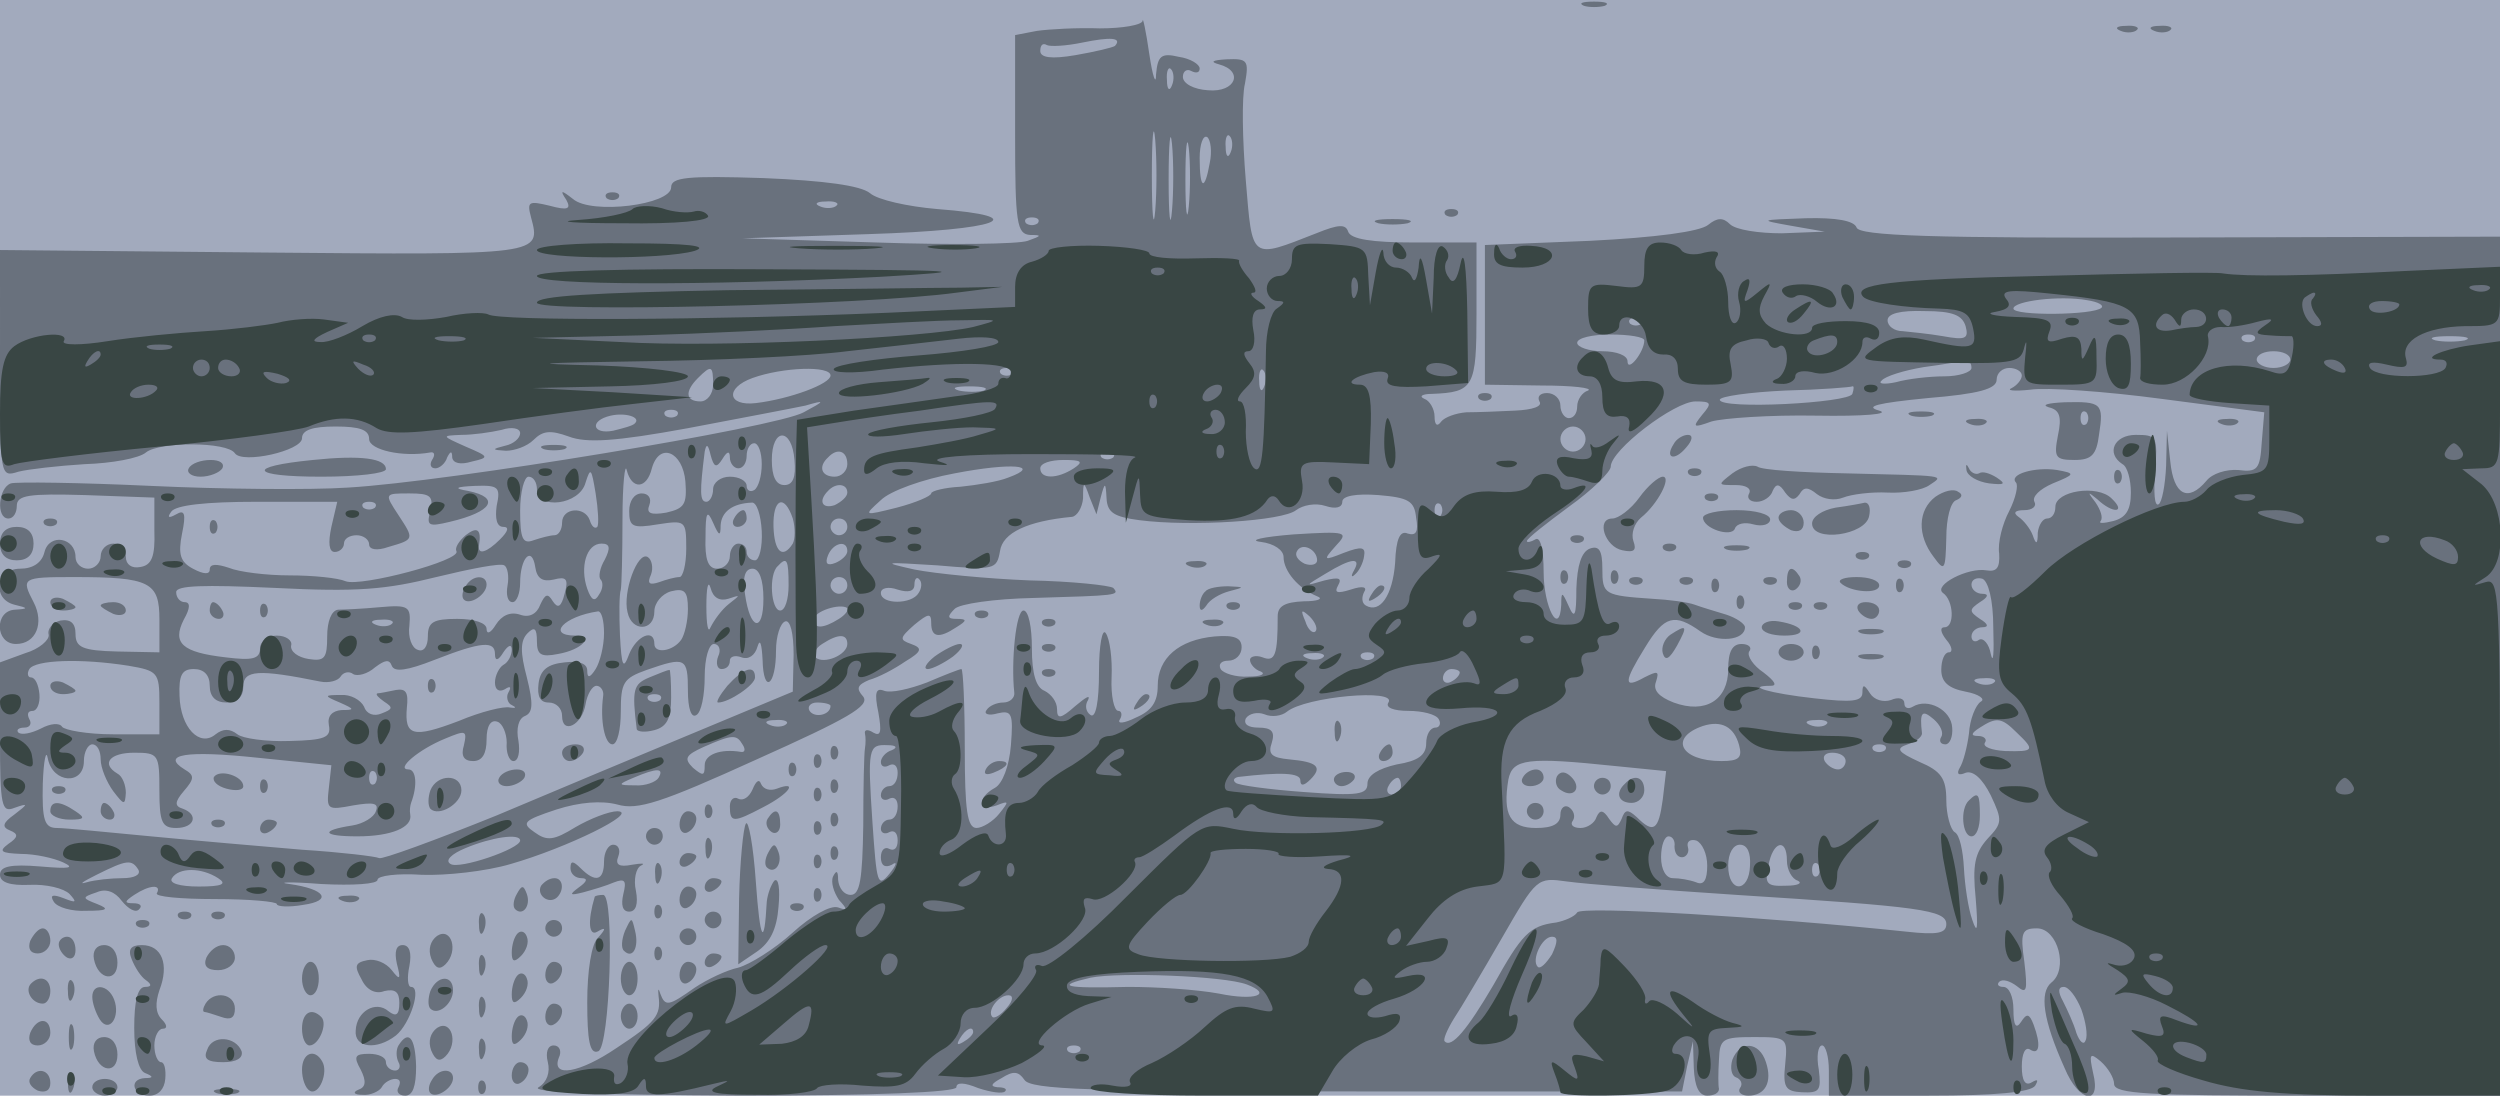 <svg xmlns="http://www.w3.org/2000/svg" xmlns:xlink="http://www.w3.org/1999/xlink" width="2980" height="1306"><g><svg xmlns="http://www.w3.org/2000/svg" xmlns:xlink="http://www.w3.org/1999/xlink" width="2980" height="1306"/><svg xmlns="http://www.w3.org/2000/svg" width="2980" height="1306" version="1.0" viewBox="0 0 2980 1306"><g fill="#a2aabd" transform="matrix(1 0 0 -.997 0 1306)"><path d="M0 655V0h2980v1310H0V655z"/></g></svg><svg xmlns="http://www.w3.org/2000/svg" width="2980" height="1306" version="1.0" viewBox="0 0 2980 1306"><g fill="#69717d" transform="matrix(1 0 0 -.997 0 1306)"><path d="M1888 1303c6-2 18-2 25 0 6 3 1 5-13 5s-19-2-12-5zm-526-18c-1-5-24-9-51-9-27 1-61-1-75-3l-26-5v-119c0-106 2-119 18-120 14 0 14-1-3-7-11-4-92-5-180-2l-160 5 150 5c157 5 199 21 82 30-35 3-71 11-80 19-11 9-54 15-127 18-91 3-110 1-110-11 0-21-95-33-117-14-14 11-16 11-8-1 6-11 2-13-20-7-25 6-27 5-22-14 12-45 13-45-318-42l-315 3V875c0-135 0-136 22-129 12 3 47 7 79 9 32 1 65 7 73 14 16 13 97 13 106-1 9-13 80 3 80 18 0 10 13 14 40 14 29 0 40-4 40-15 0-13 40-22 73-16 5 1 6-3 2-9-3-5-2-10 4-10 5 0 12 6 14 13 4 8 6 8 6 0 1-7 10-9 23-5 22 5 21 6-7 18-29 13-29 13-5 14 14 0 35 3 48 6 12 4 22 2 22-4s-8-13-18-15c-16-4-16-5 1-6 10 0 25 5 33 13 11 11 20 12 42 4 21-8 55-6 142 10 63 12 126 24 140 27 24 7 24 6-2-8-32-18-423-83-543-90-44-3-150-2-235 2s-161 5-167 3c-15-5-18-42-3-42 6 0 10 7 10 15 0 13 14 15 82 13l82-3v-40c1-30-3-41-17-43-10-2-17 3-17 12s-7 16-15 16-15-7-15-15-7-15-15-15-15 6-15 14c0 23-31 29-37 6-3-13-14-20-29-20-29 0-34-36-7-43 17-4 17-5 1-6-25-1-24-41 1-41 24 0 34 25 21 50-15 29-14 30 48 30 91 0 102-6 102-51v-39l-50 1c-42 1-50 5-50 21 0 13-6 18-18 16-9-2-16-10-14-17 1-6-11-17-28-22L0 518v-90c0-82 2-90 17-84 17 6 17 5 0-8-14-10-15-15-5-19s10-8-2-16c-12-9-9-11 15-12 17 0 39-5 50-10 15-7 8-8-27-5-36 3-48 0-48-10 0-9 12-13 35-12 20 1 41-4 48-11 9-10 8-11-7-5-13 5-17 4-12-4 4-7 22-12 39-11 25 0 28 2 13 8-18 7-19 8-1 14 11 5 22 1 30-10 8-10 17-15 21-10 4 4 1 7-7 7-11 0-11 2 1 10 18 12 33 13 27 2-3-4 28-7 69-7s74-3 74-6 14-4 31-1c36 5 27 19-16 25-16 2 0 3 38 0 38-2 67 0 67 5s24 8 53 6c28-1 76 4 106 13 66 19 154 62 127 63-10 0-33-9-50-19-26-16-34-17-49-6-16 11-13 14 26 27 28 9 54 11 73 6 24-7 52 2 166 54 109 49 135 64 127 75-9 10-7 14 7 20 11 3 30 13 43 22 20 12 21 16 7 21s-14 7 4 23c17 14 20 14 20 2 0-17 9-19 30-5 13 8 13 10 0 10-11 0-11 3-2 12 6 6 47 12 94 13 100 3 103 3 95 12-4 3-49 8-100 9-50 2-112 8-137 13-40 9-37 9 27 5 69-6 71-5 75 17 3 22 33 36 86 41 6 1 12 11 13 22 0 21 1 21 8 1l8-20 5 20c5 19 6 19 7-1 1-17 9-22 39-26 62-8 171-1 187 12 8 6 23 9 35 5s20-2 20 5 16 10 43 8c36-3 43-7 45-27 3-17 0-22-10-19-9 4-14-6-15-35-3-39-18-61-35-51-5 3-5 10-2 16 4 6-1 8-16 3-16-5-20-4-15 5s1 10-16 6c-24-7-24-7 1 8 31 19 43 20 34 4-4-7-3-9 1-5 5 4 10 14 11 22 2 11-3 12-24 4-25-10-25-9-10 8 16 17 14 18-50 14-37-3-55-7-39-9s27-10 27-18c0-17 18-38 40-47 8-3 1-6-16-6-23-1-31-6-31-18 0-46-3-55-18-49-8 3-15 1-15-3 0-5 6-12 13-14 6-3 0-6-15-6-15-1-30 4-33 9-3 6 1 10 9 10 9 0 16 7 16 16 0 11-8 15-32 13-43-4-68-26-68-59 0-19-7-30-26-38-14-7-23-8-19-2 3 5 2 10-2 10-5 0-9 18-8 40s-2 46-7 53c-4 6-8-14-8-46 0-37-4-56-10-52s-7 12-3 18c3 7-3 3-15-7-18-16-22-16-22-4 0 9-7 18-15 22-10 4-15 20-15 51 0 25-4 45-10 45-9 0-15-61-11-98 1-6-5-12-13-12s-17-4-20-9c-4-5 3-7 13-4 17 4 19 0 16-38-2-25-10-46-19-51-22-12-20-29 2-21 15 6 15 5 3-10-7-9-20-17-27-17-11 0-14 21-14 95 0 52-2 95-4 95s-20-7-41-16c-21-8-43-13-51-10-10 4-12-2-7-26 4-23 3-29-6-24-6 4-11 4-10-1 1-4 1-12 0-18-1-5-2-47-2-92-1-65-4-83-15-83-8 0-14 8-15 18 0 11-2 12-6 4-3-7 1-19 7-28 11-12 10-13-1-9-9 3-32-10-54-30s-51-38-65-42c-14-3-37-14-52-24-31-22-35-23-41-7-2 7-3 6-2-3 3-23-3-31-50-62-44-30-78-36-69-12 4 8 1 15-6 15s-10-8-7-20-1-24-11-30c-11-6 70-9 241-10 160 0 257 4 257 10s9 6 26-1c15-5 29-7 32-4s-1 5-9 5c-9 1-8 4 5 11 14 9 20 8 27-2 7-12 79-14 396-14h388l6 30 7 30 1-32c1-22 6-33 16-33 8 0 14 3 14 8-1 4-1 19 0 35 1 25 4 27 42 27 39 0 40-1 37-32-3-28 0-33 20-34 21-1 23 2 20 27-3 16-1 29 4 29 4 0 8-13 8-30V0h119c80 0 122 4 127 12 4 7 3 8-4 4-8-5-12 2-12 19 0 15 4 24 10 20 11-7 13 6 4 30-5 13-8 14-15 3-6-9-9-4-9 15 0 15-5 27-12 27-6 0-8 3-5 6 4 4 13 1 21-5 12-10 13-6 9 29-5 35-3 40 15 40 25 0 38-49 17-65-14-12-10-44 16-102 17-41 44-46 34-6-5 23-4 25 9 14 9-8 16-20 16-27 0-12 41-14 230-14h230v1027l-382-1c-297-1-382 2-385 12-3 8-24 12-61 11-55-2-56-2-17-9l40-7-51-2c-27 0-55 4-62 11-8 8-15 8-26-1-10-8-62-15-141-19l-125-5V850l68-1c37 0 61-3 55-6-7-2-13-11-13-19s-4-14-10-14c-5 0-10 7-10 15s-7 15-16 15c-8 0-12-4-9-10 4-6-8-10-29-11-20-1-46-2-58-2-13-1-26-6-30-11-5-7-8-4-8 6 0 9-6 19-12 21-7 3-3 6 9 6 50 2 53 8 53 97v84h-74c-51 0-76 4-79 13s-11 9-38-2c-79-31-76-33-84 63-4 48-5 100-1 116 5 28 3 30-22 29-17-1-20-3-9-6 30-8 20-34-13-31-17 1-30 8-30 16 0 7 5 10 10 7 6-3 10-2 10 3s-11 12-25 14c-21 5-25 1-27-21 0-14-4-3-8 24-4 28-8 46-8 40zm-33-30c-3-2-24-7-47-11-29-5-42-3-42 5 0 7 3 10 8 7 4-2 23-1 42 3 34 7 48 6 39-4zm68-47c-3-8-6-5-6 6-1 11 2 17 5 13 3-3 4-12 1-19zm-20-150c-2-24-4-5-4 42s2 66 4 43c2-24 2-62 0-85zm20 0c-2-24-4-7-4 37s2 63 4 43c2-21 2-57 0-80zm20 5c-2-21-4-6-4 32 0 39 2 55 4 38 2-18 2-50 0-70zm25 52c-6-34-12-32-12 6 0 16 4 28 9 25 4-3 6-17 3-31zm25 13c-3-8-6-5-6 6-1 11 2 17 5 13 3-3 4-12 1-19zm-470-64c-3-3-12-4-19-1-8 3-5 6 6 6 11 1 17-2 13-5zm240-21c-4-3-10-3-14 0-3 4 0 7 7 7s10-3 7-7zm1268-101c-9-9-105-10-105-1s55 16 88 10c13-2 20-6 17-9zm-162-22c4-15 0-17-27-12-17 3-39 5-48 6-10 0-18 6-18 13 0 8 15 12 44 11 34 0 45-5 49-18zm-386 3c-4-3-10-3-14 0-3 4 0 7 7 7s10-3 7-7zm3-20c0-14-20-39-20-25 0 7-13 12-30 12-16 0-30 5-30 10 0 6 18 10 40 10s40-3 40-7zm727 0c-4-3-10-3-14 0-3 4 0 7 7 7s10-3 7-7zm251 0c-10-2-26-2-35 0-10 3-2 5 17 5s27-2 18-5zm-208-23c0-5-9-10-20-10s-20 5-20 10c0 6 9 10 20 10s20-4 20-10zm-380-10c0-5-15-10-32-10-18 0-44-3-58-7-14-3-22-2-17 2 4 5 26 12 50 16 23 3 45 7 50 8 4 0 7-3 7-9zM850 850c0-11-7-20-15-20-18 0-19 12-3 28s18 15 18-8zm140 11c0-10-48-28-89-33-34-4-37 18-4 30 36 13 93 15 93 3zm217 2c-4-3-10-3-14 0-3 4 0 7 7 7s10-3 7-7zm300-15c-3-8-6-5-6 6-1 11 2 17 5 13 3-3 4-12 1-19zm903 13c0-5-6-12-12-15-7-3 3-4 22-2 19 3 90-2 157-11l122-16-3-36c-2-32-5-36-28-33-14 1-31-4-38-13-22-26-39-17-43 23l-4 37-1-42c-1-23-5-44-9-46-5-3-6 15-4 39 3 42 2 44-23 44-26 0-36-22-16-35 6-3 10-19 10-34 0-21-6-30-21-34-12-3-18-3-15 0 3 4 0 13-6 22-10 13-10 14 2 4 19-18 35-16 17 1-17 17-67 9-67-10 0-8-4-14-10-14-5 0-10-8-11-17 0-14-2-15-6-3-3 8-11 18-17 22-7 5-4 8 7 8 10 0 15 5 12 10-3 6 6 15 22 22 27 11 27 12 5 16-26 4-58-5-49-15 3-3 0-18-8-34-8-15-14-38-12-51 1-17-3-22-15-20-22 4-64-18-52-27 13-9 14-41 2-41-6 0-5-6 2-15 7-8 8-15 3-15s-9-9-9-21c0-14 8-22 29-26 16-3 24-9 18-12-6-4-13-21-14-38-2-16-7-35-11-41-4-7-2-10 7-6 9 3 20-7 30-27 14-30 14-33-4-52-15-17-18-31-14-71 3-37 2-44-4-26-5 14-9 42-10 62s-5 40-11 43c-5 3-10 21-10 38 0 26-6 35-32 46-26 12-29 16-14 21 10 3 17 9 17 13-3 26 0 29 14 17 8-7 12-16 9-21s-1-9 5-9c5 0 9 9 8 20-1 21-29 36-47 25-5-3-10-2-10 4s-7 8-16 4c-9-3-20 0-25 8-7 11-9 11-9 1 0-11-13-12-57-7-54 6-84 15-52 15 8 0 4 6-9 16-12 8-20 20-17 25 4 5-1 9-9 9-11 0-16-9-16-30 0-37-27-54-65-40-18 7-25 15-21 25 4 13 2 13-14 5-25-14-25-6 1 36 23 38 35 41 66 19 20-14 53-11 53 5 0 4-10 11-22 15-13 4-30 9-38 12s-31 6-50 7c-58 4-60 5-60 36 0 22-4 28-15 24-10-4-15-20-16-48 0-32-2-37-9-21-8 18-9 18-9 2-2-39-21-3-21 39 0 28-4 43-10 39-5-3-10-4-10-2 0 3 23 21 50 41 28 20 50 42 50 48 0 20 76 78 101 78 19 0 20-2 8-16-12-15-11-16 11-8 14 4 70 8 125 7 57-1 89 2 75 6-18 5-3 9 58 15 61 5 82 11 82 22 0 8 7 14 15 14s15-4 15-9zm-1237-18c-7-2-21-2-30 0-10 3-4 5 12 5 17 0 24-2 18-5zm1035-4c-4-11-158-19-158-7 0 4 35 9 78 11 42 1 79 4 80 5 2 1 2-3 0-9zM757 804c-2-3-14-6-26-9-25-5-29 12-3 18 18 4 36-2 29-9zm50 9c-4-3-10-3-14 0-3 4 0 7 7 7s10-3 7-7zm1083-28c0-8-7-15-15-15s-15 7-15 15 7 15 15 15 15-7 15-15zm-943-25c2-21-2-30-12-30s-15 10-15 30c0 39 24 39 27 0zm-86 1c6 10 9 10 9 2 0-7 5-13 10-13 6 0 10 7 10 15s4 15 9 15 9-11 9-25-4-28-9-31-9 0-9 5c0 6-9 11-20 11s-20-7-20-15-4-15-8-15c-8 0-8 12-2 60 2 10 4 9 7-4 4-15 7-16 14-5zm-44-27c2-27-1-32-23-37-18-3-24-1-20 9 3 8-1 14-9 14-9 0-15-9-15-21 0-19 4-21 34-16 33 5 34 5 34-29 0-19-4-34-8-34-5 0-16-3-24-6-12-4-15-2-10 9 3 8 1 18-4 21-12 7-30-42-24-66 5-24 32-23 32 1 0 10 9 21 20 24 16 4 20 0 20-21 0-15-4-31-8-37-10-14-32-17-32-5 0 19-21 10-30-12-7-19-9-16-11 22-1 25-1 49 1 55 1 5 2 43 2 85 0 41 3 67 5 58 6-24 24-23 30 2 9 32 37 20 40-16zm193 21c0-8-7-15-15-15-16 0-20 12-8 23 11 12 23 8 23-8zm317 8c-4-3-10-3-14 0-3 4 0 7 7 7s10-3 7-7zm-125-24c-12-5-38-9-57-11-19-1-35-5-35-8s-18-11-41-17c-40-10-40-10-19 9 11 11 50 25 88 32 67 13 105 10 64-5zm78 11c-20-13-40-13-40 0 0 6 12 10 28 10 21 0 24-2 12-10zm-568-70c-3-3-7 1-9 8-6 17-33 15-33-3 0-8-4-15-9-15s-16-3-25-6c-13-5-16 2-16 35 0 23 5 41 10 41 6 0 10-7 10-15 0-25 51-19 58 8 6 19 7 17 12-13 3-19 4-37 2-40zm-120 25c-2-15 0-25 8-25 7 0 6-5-4-15-16-16-27-19-25-7 3 19-2 23-16 12-8-7-13-15-11-19 7-11-114-43-132-36-9 4-39 7-67 7-27 0-60 4-72 9-15 5-23 5-23-2 0-6-7-6-20 1-15 8-18 17-13 42 5 24 3 29-7 23-9-5-11-4-6 3 5 8 41 12 102 12h96l-7-30c-4-19-3-30 4-30 6 0 11 5 11 10 0 6 7 10 15 10s15-5 15-11 9-8 23-3c31 9 31 9 12 38-17 26-17 26 13 26 25 0 29-3 25-21-5-18-2-19 23-13 51 12 61 29 22 37-18 3-15 5 8 6 28 1 31-1 26-24zm418 16c0-5-7-11-15-15-15-5-20 5-8 17 9 10 23 9 23-2zm-563-18c-4-3-10-3-14 0-3 4 0 7 7 7s10-3 7-7zm461-28c1-19-3-35-8-35-6 0-10 5-10 10 0 6-4 10-10 10-5 0-10-7-10-15s-7-15-15-15c-11 0-15 11-14 38 0 30 2 33 9 17s9-17 9-3c1 16 14 26 37 27 6 1 11-15 12-34zm37 15c3-11 3-24 0-30-12-19-22-10-23 20-1 34 13 40 23 10zm772 3c-4-3-7 0-7 7s3 10 7 7c3-4 3-10 0-14zm-707-13c0-5-4-10-10-10-5 0-10 5-10 10 0 6 5 10 10 10 6 0 10-4 10-10zm-289-39c-6-10-8-21-5-24s3-11-2-18c-5-9-9-7-14 7-9 26-1 54 17 54 10 0 11-5 4-19zm289 10c0-5-7-11-14-14-10-4-13-1-9 9 6 15 23 19 23 5zm560-11c0-5-7-7-15-4-8 4-12 10-9 15 6 11 24 2 24-11zm-910-23c15 4 18 1 13-17-4-16-8-18-14-9-6 10-9 9-15-4-4-11-13-16-24-12-12 4-22-1-29-12-6-10-11-12-11-5s-14 12-35 12c-29 0-35-4-35-21 0-12-5-19-12-16-7 2-12 15-10 29 2 23-1 25-35 22-21-2-44-3-50-3-8-1-13-14-13-32 0-26-3-30-22-27-13 2-22 9-21 16 2 6-6 12-17 12s-20-7-20-15c0-13-9-15-41-11-52 6-64 17-50 45 8 14 8 21 1 21-5 0-10 5-10 12 0 8 32 9 118 5 98-5 132-2 192 13 41 10 77 17 81 14 4-2 6-13 4-24s0-20 6-20c5 0 9 11 9 23 0 30 14 45 18 19 2-14 9-18 22-15zm280-7c0-16-4-30-10-30-11 0-14 43-3 53 11 12 13 8 13-23zm-30-16c0-41-16-38-22 6-3 20 0 30 9 30 8 0 13-13 13-36zm-42 0c15 5 15 5 1-6-9-7-18-20-22-28-3-8-5 3-5 25s2 32 5 22c3-12 11-16 21-13zm142 16c0-5-4-10-10-10-5 0-10 5-10 10 0 6 5 10 10 10 6 0 10-4 10-10zm85-9c-8-14-45-14-45 0 0 6 9 8 20 4 13-4 20-2 20 6 0 7 3 10 6 6 3-3 3-10-1-16zm1281-42c1-30 0-44-3-31-2 12-9 20-14 17-5-4-9-1-9 4 0 6 6 11 13 11 8 0 7 4-3 10-13 9-13 11 0 20 10 6 11 10 3 10-7 0-13 5-13 11s6 9 13 7c7-3 13-25 13-59zm-1376 11c-19-12-30-12-30-1 0 10 31 20 40 14 2-2-2-8-10-13zm-280-17c0-16-5-35-10-43-7-11-10-11-10-2s-10 12-27 10c-20-2-29-9-31-25s2-23 12-23c9 0 16-7 16-16 0-23 24-11 28 14 2 12 8 22 13 22s9-6 8-12c-4-30 2-58 11-58 6 0 10 18 10 39 0 35 3 40 31 50 46 16 49 15 49-25 0-21 4-33 10-29 6 3 10 24 10 46s5 39 11 39 9-7 5-15c-3-8-1-15 4-15 6 0 10 4 10 10 0 5 6 7 14 4s16 2 19 13c3 10 5 3 6-16 1-42 16-31 16 11 0 17 5 33 11 35s10-14 10-40l-1-44-110-46c-60-25-170-71-243-102-74-30-137-53-140-51-4 2-45 7-92 10-47 4-128 11-180 16S77 320 68 320c-15 0-18 9-17 53 1 28 4 42 6 30 6-30 43-32 43-3 0 11 5 20 10 20 6 0 10-8 10-18s7-27 15-38c13-17 14-17 15-2 0 9-4 20-10 23-20 12-9 25 20 25s30-2 30-45c0-38 3-45 20-45 22 0 27 16 8 23-10 3-10 8 1 21 13 15 13 19 1 26-29 18 2 23 87 14l88-9-3-27c-3-26-2-27 29-21 24 4 31 3 27-7-2-7-15-15-28-17-39-6-36-13 6-13 41 0 66 11 63 26-1 5 0 11 1 14 8 21 6 40-3 40-16 0 12 24 44 37 24 10 26 10 22-8-4-13 0-19 11-19s16 9 16 26c0 16 5 24 13 21 6-2 11-14 11-25-1-12 3-22 8-22 6 0 8 11 6 24-3 15 0 27 8 30 9 4 10 14 2 46-8 30-8 44 1 53 8 8 11 6 11-10s5-19 25-15c29 5 44 22 21 22-35 0-14 23 27 29 4 0 7-11 7-26zm848 2c-3-3-9 2-12 12-6 14-5 15 5 6 7-7 10-15 7-18zm-1101 9c-3-3-12-4-19-1-8 3-5 6 6 6 11 1 17-2 13-5zm543-24c0-13-28-25-38-16-3 4 0 11 8 16 20 13 30 12 30 0zm-420-12c0-9 4-8 10 2 6 9 10 10 10 3 0-6-4-15-10-18-5-3-10-13-10-21 0-9 5-12 12-8 6 4 8 3 4-4-3-5-1-13 4-15 6-3 5-4-2-3-7 2-35-5-61-16-55-21-65-18-62 16 2 18-1 23-13 21-10-2-19-4-22-4-3-1 1-5 8-10 11-7 10-9-3-14-9-4-18-1-21 8-4 8-16 15-28 14-20 0-20-1-1-9 18-8 18-9 2-9-11-1-17-7-15-18 3-15-5-18-47-19-27-1-56 3-62 8-9 7-17 7-26 0-19-16-42 8-43 46-1 25 3 32 17 32 12 0 19-7 19-20s7-20 20-20 20 7 20 19c0 20 18 21 92 6 10-2 21 1 24 6s10 7 15 3c5-3 17 0 26 8 12 9 17 10 20 2s18-6 51 7c56 22 72 23 72 7zm987-4c-3-3-12-4-19-1-8 3-5 6 6 6 11 1 17-2 13-5zm60-1c-4-3-10-3-14 0-3 4 0 7 7 7s10-3 7-7zm-1484-9c35-6 37-8 37-44v-38h-55c-31 0-58 5-61 9-3 5-14 4-25-2-12-6-23-8-27-5-3 3 0 6 7 6s9 5 6 10c-3 6-2 10 4 10 5 0 9 9 8 20s-5 20-10 20c-4 0-5 5-2 10 7 11 61 13 118 4zm1587-8c0-3-4-8-10-11-5-3-10-1-10 4 0 6 5 11 10 11 6 0 10-2 10-4zm637-12c-3-3-12-4-19-1-8 3-5 6 6 6 11 1 17-2 13-5zm-722-24c-4-6 6-10 24-10 16 0 33-4 36-10 3-5 1-10-4-10-6 0-11-8-11-19 0-14-10-21-35-25-22-5-35-13-35-23 0-13-11-15-76-10-41 3-78 8-81 11-4 3-2 6 3 7 51 6 74 5 74-4 0-7 4-7 12 1 15 15 8 21-25 24-21 2-26 6-21 20 4 13 0 18-16 18-12 0-18 4-15 11 4 6 14 8 22 5 9-4 21-2 27 3 22 18 132 28 121 11zm-665-4c0-11-19-15-25-6-3 5 1 10 9 10 9 0 16-2 16-4zm-53-22c-3-3-12-4-19-1-8 3-5 6 6 6 11 1 17-2 13-5zm1136-25c4-15 0-19-21-19-49 0-63 28-22 42 22 7 37-1 43-23zm104 25c-3-3-12-4-19-1-8 3-5 6 6 6 11 1 17-2 13-5zm227-10c22-21 21-23-14-22-16 1-27 5-24 10 3 4-1 8-8 8-9 0-9 3 2 10 20 13 26 12 44-6zM885 420c4-6 3-10-2-9-24 4-43-3-43-16s-2-13-14-3c-11 11-9 15 13 25 34 15 39 15 46 3zm178-7c-7-2-13-9-13-14 0-6 5-7 10-4 6 3 10-1 10-9 0-9-4-16-10-16-5 0-10-5-10-11 0-5 5-7 10-4 6 3 10-1 10-9 0-9-4-16-10-16-5 0-10-5-10-11 0-5 5-7 10-4 6 3 10-1 10-10s-4-13-10-10c-5 3-10-1-10-10 0-10 5-13 13-9 7 5 6 0-3-11-14-17-15-11-20 61-6 90-5 94 18 93 11 0 12-3 5-6zm1184 0c-4-3-10-3-14 0-3 4 0 7 7 7s10-3 7-7zm-47-13c0-5-4-10-9-10-6 0-13 5-16 10-3 6 1 10 9 10 9 0 16-4 16-10zm-274-6 60-6-4-34c-5-37-11-41-31-21-11 10-14 9-18-2-5-11-7-11-15 0-7 11-11 11-15 2-2-7-11-13-19-13-9 0-13 4-9 9 3 5 1 12-5 16-5 3-10-1-10-9 0-11-9-16-29-16-31 0-40 16-33 58 5 25 23 27 128 16zM447 373c-4-3-7 0-7 7s3 10 7 7c3-4 3-10 0-14zm338 7c-3-5-16-10-28-9-21 0-21 1-2 9 28 12 37 12 30 0zm885-10c0-5-5-10-11-10-5 0-7 5-4 10 3 6 8 10 11 10 2 0 4-4 4-10zM620 305c0-10-73-35-83-28-7 4 1 12 18 19 31 13 65 18 65 9zm1376-7c0-7 3-13 9-13 5 0 9 6 7 12-2 7 3 10 10 8 7-3 13-16 13-30 0-17-4-24-13-20-8 3-20 5-28 5s-14 10-14 25c0 14 4 25 9 25s8-6 7-12zm90-23c-1-33-26-33-26 0 0 15 6 25 14 25 9 0 13-10 12-25zm44 6c0-11 6-22 13-24 6-3 0-6-14-6-23-1-26 2-21 24 5 29 22 34 22 6zM165 270c3-6-5-10-19-10-13 0-33-2-43-5s-4 1 12 9c36 18 42 19 50 6zm2002-7c-4-3-7 0-7 7s3 10 7 7c3-4 3-10 0-14zm-1907-3c11-7 5-10-23-10-23 0-36 4-32 10 8 13 35 13 55 0zm1810-20c219-14 250-18 250-35 0-11-11-13-47-9-171 18-389 31-393 23-3-5-15-10-25-12-32-4-41-14-75-75-31-53-50-76-58-67-2 2 3 14 11 27 8 12 34 56 57 96 42 73 42 73 78 68 21-3 111-10 202-16zm-220-71c-7-11-14-18-17-15-8 8 5 36 17 36 7 0 7-6 0-21zm-364-36c32-12 10-20-33-11-27 5-75 8-108 8-77-2-88 1-45 11 35 7 159 2 186-8zm995-30c5-14 8-31 5-37-2-6-7-2-11 9-3 11-11 28-16 38-6 11-6 17 1 17 6 0 15-12 21-27zm-1281 2c-7-9-15-13-17-11-7 7 7 26 19 26 6 0 6-6-2-15zm-40-29c0-3-5-8-12-12s-8-3-4 4c7 12 16 16 16 8zm127-23c-4-3-10-3-14 0-3 4 0 7 7 7s10-3 7-7zm1155 770c13-3 16-11 11-34-5-26-3-29 20-29 20 0 26 6 29 30 6 38 3 40-41 39-20-1-28-3-19-6zm45-20c-4-3-7 0-7 7s3 10 7 7c3-4 3-10 0-14zm-209 10c6-2 18-2 25 0 6 3 1 5-13 5s-19-2-12-5zm70-10c7-3 16-2 19 1 4 3-2 6-13 5-11 0-14-3-6-6zm300 0c7-3 16-2 19 1 4 3-2 6-13 5-11 0-14-3-6-6zm-653-24c-11-17 1-21 15-4 8 9 8 15 2 15s-14-5-17-11zm70-35c-18-14-18-14 4-14 12 0 19-4 16-10-3-5 0-10 9-10 8 0 17 6 19 13 4 9 8 9 15-2 7-9 11-10 17-2 5 9 10 9 21 0 8-6 21-8 31-4s34 7 53 6 42 3 50 9c18 12 21 11-100 14-52 1-100 4-105 8-6 3-19 0-30-8zm279 4c1-7 13-14 27-16 18-2 21-1 9 7-8 5-17 8-21 5-4-2-10 1-12 6-3 6-4 5-3-2zm-331-5c4-3 10-3 14 0 3 4 0 7-7 7s-10-3-7-7zm507-3c0-7 3-10 7-7 3 4 3 10 0 14-4 3-7 0-7-7zm-566-25c-10-14-25-25-32-25-20 0-9-34 12-38 14-3 17 0 13 11-3 9 1 21 9 28 20 16 37 49 26 49-5 0-18-11-28-25zm353 1c-21-16-22-46-2-72 13-18 14-16 15 23 0 23 5 43 12 45 7 3 8 7 2 10-5 4-17 1-27-6zm-274-3c4-3 10-3 14 0 3 4 0 7-7 7s-10-3-7-7zm155-10c-16-3-28-11-28-19 0-23 64-14 68 9 2 9 0 16-5 16-4-1-20-4-35-6zm-158-12c0-13 34-24 38-13 2 6 12 8 22 5 11-3 20 0 20 6s-17 11-40 11c-22 0-40-4-40-9zm90 0c0-5 7-11 15-15 9-3 15 0 15 9 0 8-7 15-15 15s-15-4-15-9zm-247-28c4-3 10-3 14 0 3 4 0 7-7 7s-10-3-7-7zm110-10c4-3 10-3 14 0 3 4 0 7-7 7s-10-3-7-7zm75 0c6-2 18-2 25 0 6 3 1 5-13 5s-19-2-12-5zm155-10c4-3 10-3 14 0 3 4 0 7-7 7s-10-3-7-7zm50-10c4-3 10-3 14 0 3 4 0 7-7 7s-10-3-7-7zm-403-13c0-7 3-10 7-7 3 4 3 10 0 14-4 3-7 0-7-7zm60 0c0-7 3-10 7-7 3 4 3 10 0 14-4 3-7 0-7-7zm210-6c0-8 5-12 10-9 6 4 8 11 5 16-9 14-15 11-15-7zm-187-1c4-3 10-3 14 0 3 4 0 7-7 7s-10-3-7-7zm60 0c4-3 10-3 14 0 3 4 0 7-7 7s-10-3-7-7zm37-3c0-7 3-10 7-7 3 4 3 10 0 14-4 3-7 0-7-7zm63 3c4-3 10-3 14 0 3 4 0 7-7 7s-10-3-7-7zm91 0c11-11 46-14 46-3 0 6-12 10-27 10-14 0-23-3-19-7zm66-3c0-7 3-10 7-7 3 4 3 10 0 14-4 3-7 0-7-7zm-190-20c0-7 3-10 7-7 3 4 3 10 0 14-4 3-7 0-7-7zm63-7c4-3 10-3 14 0 3 4 0 7-7 7s-10-3-7-7zm30 0c4-3 10-3 14 0 3 4 0 7-7 7s-10-3-7-7zm52-3c3-5 10-10 16-10 5 0 9 5 9 10 0 6-7 10-16 10-8 0-12-4-9-10zm-115-20c0-6 12-10 27-10 29 0 24 12-7 17-11 2-20-2-20-7zm-109-9c-7-5-11-15-9-22 3-10 8-7 17 9 13 24 12 26-8 13zm227 2c6-2 18-2 25 0 6 3 1 5-13 5s-19-2-12-5zm-98-23c0-5 7-10 15-10s15 5 15 10c0 6-7 10-15 10s-15-4-15-10zm40 0c0-7 3-10 7-7 3 4 3 10 0 14-4 3-7 0-7-7zm58-7c6-2 18-2 25 0 6 3 1 5-13 5s-19-2-12-5zm129-170c-11-10-8-43 3-43 6 0 10 11 10 25 0 26-2 29-13 18zM250 680c0-7 3-10 7-7 3 4 3 10 0 14-4 3-7 0-7-7zm625 10c-3-5-1-10 4-10 6 0 11 5 11 10 0 6-2 10-4 10-3 0-8-4-11-10zm-320-81c-4-6-5-13-2-16 7-7 27 6 27 18s-17 12-25-2zm-305-29c0-5 5-10 11-10 5 0 7 5 4 10-3 6-8 10-11 10-2 0-4-4-4-10zm60 0c0-7 3-10 7-7 3 4 3 10 0 14-4 3-7 0-7-7zm464-80c-19-8-21-14-15-62 1-3 10-4 21-1 15 4 20 14 20 39 0 19-1 34-2 33-2 0-12-4-24-9zm13-27c-4-3-10-3-14 0-3 4 0 7 7 7s10-3 7-7zm80 17c-9-11-14-20-11-20 13 0 44 21 44 30 0 16-14 11-33-10zm-197-80c0-5 4-10 9-10 6 0 13 5 16 10 3 6-1 10-9 10-9 0-16-4-16-10zm-415-29c-2-5 4-11 15-14s20-2 20 3c0 12-28 21-35 11zm340-1c-3-5 1-10 9-10s18 5 21 10c3 6-1 10-9 10s-18-4-21-10zm-285-10c0-7 3-10 7-7 3 4 3 10 0 14-4 3-7 0-7-7zm203-5c-3-9-3-18 0-22 10-10 37 6 37 22 0 20-29 20-37 0zm-450-2c4-3 10-3 14 0 3 4 0 7-7 7s-10-3-7-7zm-3-23c0-5 10-10 23-10 18 0 19 2 7 10-19 13-30 13-30 0zm60 0c0-5 5-10 11-10 5 0 7 5 4 10-3 6-8 10-11 10-2 0-4-4-4-10zm133-17c4-3 10-3 14 0 3 4 0 7-7 7s-10-3-7-7zm57-4c0-5 5-7 10-4 6 3 10 8 10 11 0 2-4 4-10 4-5 0-10-5-10-11zm200 171c0-7 3-10 7-7 3 4 3 10 0 14-4 3-7 0-7-7zm-450 0c0-6 7-10 15-10s15 2 15 4-7 6-15 10c-8 3-15 1-15-4zm1531-56c0-11 3-14 6-6 3 7 2 16-1 19-3 4-6-2-5-13zm54-24c-3-5-1-10 4-10 6 0 11 5 11 10 0 6-2 10-4 10-3 0-8-4-11-10zm-55-32c0-4 4-8 9-8 6 0 12 4 15 8 3 5-1 9-9 9s-15-4-15-9zm225 2c-3-5 1-10 9-10 9 0 16 5 16 10 0 6-4 10-9 10-6 0-13-4-16-10zm41 2c-3-6-1-14 5-17 15-10 25 3 12 16-7 7-13 7-17 1zm44-12c0-5 5-10 10-10 6 0 10 5 10 10 0 6-4 10-10 10-5 0-10-4-10-10zm37 3c-12-11-8-23 8-23 8 0 15 7 15 15 0 16-12 20-23 8zm-117-33c0-5 5-10 10-10 6 0 10 5 10 10 0 6-4 10-10 10-5 0-10-4-10-10zm708 933c7-3 16-2 19 1 4 3-2 6-13 5-11 0-14-3-6-6zm40 0c7-3 16-2 19 1 4 3-2 6-13 5-11 0-14-3-6-6zM723 1073c4-3 10-3 14 0 3 4 0 7-7 7s-10-3-7-7zm1000-20c4-3 10-3 14 0 3 4 0 7-7 7s-10-3-7-7zm-80-10c9-2 25-2 35 0 9 3 1 5-18 5s-27-2-17-5zm120-210c4-3 10-3 14 0 3 4 0 7-7 7s-10-3-7-7zM648 773c6-2 18-2 25 0 6 3 1 5-13 5s-19-2-12-5zm-275-13c-81-8-75-20 10-20 43 0 77 4 77 9 0 13-30 17-87 11zm-148-10c-3-5 3-10 14-10s23 5 26 10c3 6-3 10-14 10s-23-4-26-10zM53 683c4-3 10-3 14 0 3 4 0 7-7 7s-10-3-7-7zM0 660c0-13 7-20 20-20s20 7 20 20-7 20-20 20-20-7-20-20zm1418-27c7-3 16-2 19 1 4 3-2 6-13 5-11 0-14-3-6-6zm19-30c-4-3-7-11-7-17 0-7 3-7 8 0 4 7 16 14 27 17 19 5 19 5-1 6-11 0-24-2-27-6zm197-5c-4-7-3-8 4-4 12 7 16 16 8 16-3 0-8-5-12-12zM60 590c0-6 7-10 15-10s15 2 15 4-7 6-15 10c-8 3-15 1-15-4zm60-4c0-2 7-6 15-10 8-3 15-1 15 4 0 6-7 10-15 10s-15-2-15-4zm1343-3c4-3 10-3 14 0 3 4 0 7-7 7s-10-3-7-7zm-300-10c4-3 10-3 14 0 3 4 0 7-7 7s-10-3-7-7zm80-10c4-3 10-3 14 0 3 4 0 7-7 7s-10-3-7-7zm195 0c7-3 16-2 19 1 4 3-2 6-13 5-11 0-14-3-6-6zm-324-38c-10-8-14-15-8-15 5 0 19 7 30 15 10 8 14 15 8 15-5 0-19-7-30-15zm129 8c4-3 10-3 14 0 3 4 0 7-7 7s-10-3-7-7zm0-30c4-3 10-3 14 0 3 4 0 7-7 7s-10-3-7-7zm111-35c-4-7-3-8 4-4 12 7 16 16 8 16-3 0-8-5-12-12zm-364-58c0-7 3-10 7-7 3 4 3 10 0 14-4 3-7 0-7-7zm-20-10c0-7 3-10 7-7 3 4 3 10 0 14-4 3-7 0-7-7zm-30-10c0-7 3-10 7-7 3 4 3 10 0 14-4 3-7 0-7-7zm235 0c-3-6 1-7 9-4 18 7 21 14 7 14-6 0-13-4-16-10zm-278-24c-4-9-11-14-17-11-5 3-10-1-10-9 0-20 4-20 40-1 31 16 42 32 16 22-8-3-16-1-19 6-2 6-6 3-10-7zm93 4c0-7 3-10 7-7 3 4 3 10 0 14-4 3-7 0-7-7zm-20-10c0-7 3-10 7-7 3 4 3 10 0 14-4 3-7 0-7-7zm-130-20c0-7 3-10 7-7 3 4 3 10 0 14-4 3-7 0-7-7zm-30-16c0-8 5-12 10-9 6 3 10 10 10 16 0 5-4 9-10 9-5 0-10-7-10-16zm105 7c-3-5-1-12 5-16 5-3 10 1 10 9 0 18-6 21-15 7zm75-1c0-7 3-10 7-7 3 4 3 10 0 14-4 3-7 0-7-7zm-101-5c-3-5-7-45-8-89l-1-79 22 15c16 11 24 27 26 54 2 21 0 35-5 31-4-5-8-16-9-25-3-56-8-47-13 23-3 44-9 76-12 70zm81-5c0-7 3-10 7-7 3 4 3 10 0 14-4 3-7 0-7-7zm-200-10c0-5 5-10 10-10 6 0 10 5 10 10 0 6-4 10-10 10-5 0-10-4-10-10zm71-16c0-11 3-14 6-6 3 7 2 16-1 19-3 4-6-2-5-13zm-121-14c0-23-10-26-28-8-9 9-12 9-12 0 0-7 6-12 13-12 8 0 7-4-3-11-12-9-11-10 5-6 11 3 28 8 37 12 13 5 15 2 11-14-3-13-1-21 7-21s11 9 8 25c-3 13 0 27 6 30s1 3-11 1c-15-3-20 0-16 10 3 8 0 14-6 14s-11-9-11-20zm196 11c-4-7-5-15-2-18 9-9 19 4 14 18-4 11-6 11-12 0zm74-1c0-7 3-10 7-7 3 4 3 10 0 14-4 3-7 0-7-7zm-180-11c0-5 5-7 10-4 6 3 10 8 10 11 0 2-4 4-10 4-5 0-10-5-10-11zm160 1c0-7 3-10 7-7 3 4 3 10 0 14-4 3-7 0-7-7zm-189-16c0-11 3-14 6-6 3 7 2 16-1 19-3 4-6-2-5-13zm-136-13c-6-11 9-23 19-14 9 9 7 23-3 23-6 0-12-4-16-9zm195-2c0-5 5-7 10-4 6 3 10 8 10 11 0 2-4 4-10 4-5 0-10-5-10-11zm-224-8c-4-7-5-15-2-18 9-9 19 4 14 18-4 11-6 11-12 0zm194-7c0-8 5-12 10-9 6 3 10 10 10 16 0 5-4 9-10 9-5 0-10-7-10-16zm160 6c0-7 3-10 7-7 3 4 3 10 0 14-4 3-7 0-7-7zm-562-7c7-3 16-2 19 1 4 3-2 6-13 5-11 0-14-3-6-6zm301 5c-9-30-7-48 3-42s11 4 1-7c-8-7-13-40-13-77 0-46 3-63 13-59 14 4 20 187 6 187-5 0-9-1-10-2zm71-18c0-7 3-10 7-7 3 4 3 10 0 14-4 3-7 0-7-7zm163 3c4-3 10-3 14 0 3 4 0 7-7 7s-10-3-7-7zm-730-10c4-3 10-3 14 0 3 4 0 7-7 7s-10-3-7-7zm40 0c4-3 10-3 14 0 3 4 0 7-7 7s-10-3-7-7zm318-9c0-11 3-14 6-6 3 7 2 16-1 19-3 4-6-2-5-13zm269 6c0-5 5-10 10-10 6 0 10 5 10 10 0 6-4 10-10 10-5 0-10-4-10-10zm-677-7c4-3 10-3 14 0 3 4 0 7-7 7s-10-3-7-7zm487-3c0-5 5-10 10-10 6 0 10 5 10 10 0 6-4 10-10 10-5 0-10-4-10-10zm95-3c-4-10-5-21-1-24 10-10 18 4 13 24-4 17-4 17-12 0zM36 185c-3-9 0-15 9-15 8 0 15 7 15 15s-4 15-9 15-11-7-15-15zm485 6c-8-6-11-16-7-27 5-12 10-14 17-7 16 16 7 45-10 34zm96 3c-4-4-7-14-7-23 0-11 3-12 11-4 6 6 10 16 7 23-2 6-7 8-11 4zm193-4c0-5 5-10 10-10 6 0 10 5 10 10 0 6-4 10-10 10-5 0-10-4-10-10zm-740-9c0-6 5-13 10-16 6-3 10 1 10 9 0 9-4 16-10 16-5 0-10-4-10-9zm42-18c5-25 28-28 28-4 0 12-6 21-16 21-9 0-14-7-12-17zm45 0c4-10 11-21 17-25 7-5 7-8-1-8-9 0-13-17-13-49 0-30 5-51 13-54 10-4 10-6 0-6-20-1-15-21 5-21 11 0 18 8 19 20 1 11-1 20-5 20s-8 9-8 20 5 20 10 20c6 0 5 5-1 11-8 8-8 20-3 35 12 31 3 54-21 54-13 0-17-5-12-17zm89 2c-4-10 1-15 14-15 11 0 20 7 20 15s-6 15-14 15-16-7-20-15zm227-7c5-19 4-21-6-8-7 9-20 14-29 12-15-3-16-7-7-23 6-13 17-18 27-14 13 3 18-1 18-14 0-15-4-17-13-10-15 13-38 0-39-23-2-21 25-24 48-6 17 14 31 58 18 58-4 0-5 11-2 25 3 16 0 25-8 25s-10-8-7-22zm307 12c0-7 3-10 7-7 3 4 3 10 0 14-4 3-7 0-7-7zm-209-16c0-11 3-14 6-6 3 7 2 16-1 19-3 4-6-2-5-13zm269 5c0-5 5-7 10-4 6 3 10 8 10 11 0 2-4 4-10 4-5 0-10-5-10-11zm-480-19c0-11 5-20 10-20 6 0 10 9 10 20s-4 20-10 20c-5 0-10-9-10-20zm290 4c0-8 5-12 10-9 6 3 10 10 10 16 0 5-4 9-10 9-5 0-10-7-10-16zm90-4c0-11 5-20 10-20 6 0 10 9 10 20s-4 20-10 20c-5 0-10-9-10-20zm70 4c0-8 5-12 10-9 6 3 10 10 10 16 0 5-4 9-10 9-5 0-10-7-10-16zm-193 0c-4-4-7-14-7-23 0-11 3-12 11-4 6 6 10 16 7 23-2 6-7 8-11 4zM37 134c-8-8 1-24 14-24 5 0 9 7 9 15 0 15-12 20-23 9zm44-10c0-11 3-14 6-6 3 7 2 16-1 19-3 4-6-2-5-13zm432 1c-3-9-3-18 0-21 9-9 27 6 27 22 0 19-19 18-27-1zm-403-7c0-7 4-19 9-27 11-17 25 3 17 24-7 18-26 20-26 3zm135-8c-3-5-4-10-1-10 2 0 11-3 20-6 11-4 16-1 16 10 0 18-25 22-35 6zm326-6c0-11 3-14 6-6 3 7 2 16-1 19-3 4-6-2-5-13zm79-10c0-8 5-12 10-9 6 3 10 10 10 16 0 5-4 9-10 9-5 0-10-7-10-16zm90 1c0-8 5-15 10-15 6 0 10 7 10 15s-4 15-10 15c-5 0-10-7-10-15zM360 80c0-11 4-20 9-20 11 0 22 26 14 34-12 12-23 5-23-14zm257 14c-4-4-7-14-7-23 0-11 3-12 11-4 6 6 10 16 7 23-2 6-7 8-11 4zM36 75c-3-9 0-15 9-15 8 0 15 7 15 15 0 19-16 19-24 0zm46-5c0-14 2-19 5-12 2 6 2 18 0 25-3 6-5 1-5-13zm439 11c-8-6-11-16-7-27 5-12 10-14 17-7 16 16 7 45-10 34zM112 53c5-25 28-28 28-4 0 12-6 21-16 21-9 0-14-7-12-17zm135 2c-5-11 0-15 19-15 16 0 24 5 22 13-7 18-35 20-41 2zm228 5c-3-5-3-14 0-20 3-5 1-10-4-10-6 0-11 5-11 10 0 6-9 10-20 10-17 0-19-3-10-19 7-14 6-21-3-24-7-3-5-6 5-6 9-1 20 4 23 9 3 6 11 10 16 10 6 0 7-4 4-10-3-5 0-10 8-10 9 0 13 11 13 35-1 35-9 44-21 25zm96-6c0-11 3-14 6-6 3 7 2 16-1 19-3 4-6-2-5-13zm1494-11c-3-10-1-19 4-21 6-2 9-8 5-13-3-5 2-9 10-9 20 0 29 16 21 40-8 25-31 26-40 3zM360 31c0-11 4-22 9-25 11-7 23 22 15 35-9 16-24 10-24-10zm250-7c0-8 5-12 10-9 6 3 10 10 10 16 0 5-4 9-10 9-5 0-10-7-10-16zM36 21c-3-5 1-11 9-15 9-3 15 0 15 9 0 16-16 20-24 6zm45-7c0-11 3-14 6-6 3 7 2 16-1 19-3 4-6-2-5-13zm434 5c-4-6-5-13-2-16 7-7 27 6 27 18s-17 12-25-2zm-405-9c0-5 7-10 15-10s15 5 15 10c0 6-7 10-15 10s-15-4-15-10zm460 0c0-7 3-10 7-7 3 4 3 10 0 14-4 3-7 0-7-7zM258 3c6-2 18-2 25 0 6 3 1 5-13 5s-19-2-12-5z"/></g></svg><svg xmlns="http://www.w3.org/2000/svg" width="2980" height="1306" version="1.0" viewBox="0 0 2980 1306"><g fill="#394644" transform="matrix(1 0 0 -.997 0 1306)"><path d="M754 1060c-5-5-34-11-64-13s-7-4 52-4c65-1 105 3 102 9-3 5-11 7-17 5-7-2-24-1-38 4-15 4-31 3-35-1zm-114-49c0-11 151-12 188-1 18 6-8 9-80 9-60 1-108-3-108-8zm313 2c26-2 67-2 90 0s2 3-48 3c-49 0-68-1-42-3zm160 0c15-2 37-2 50 0 12 2 0 4-28 4-27 0-38-2-22-4zm137-3c0-4-9-10-20-13-13-3-20-14-20-30v-24l-152-7c-213-9-464-10-476-2-6 3-29 2-50-3-22-4-46-5-53 0-9 5-27 1-47-11-18-11-41-20-50-19-12 0-9 4 8 12l25 11-29 4c-15 2-40 0-55-4-14-3-53-8-86-10s-86-7-117-12-55-5-52 0c8 13-39 9-59-6-13-10-17-28-17-81 0-60 2-66 17-60 10 3 88 13 173 21s165 19 178 24c31 13 58 13 81-2 14-8 43-7 127 5 60 9 141 20 179 24l70 8-95 6-95 5 93 2c51 1 92 6 92 12 0 5-47 11-107 13-88 2-78 3 52 5 88 1 199 6 245 12 47 5 106 12 133 15 26 3 47 2 47-4 0-5-43-12-95-16s-98-11-101-16 23-6 58-1c88 10 153 9 153-3 0-5-3-9-7-7-5 1-8-2-8-7s-24-12-52-15c-29-4-83-12-120-17l-68-11-1-36c-1-61-1-194 0-234 1-23 6-38 14-38 13 0 14 48 4 215l-5 84 31 5c18 3 64 10 104 15 87 13 96 13 89 2-3-5-37-12-76-16s-72-10-75-14c-2-4 17-4 43 0s63 8 82 8c34-1 35-1 7-9-15-5-49-11-74-15-52-7-63-11-63-27 0-7 5-6 15 2 9 7 30 10 57 6 28-3 34-3 18 2-15 5 30 9 110 9 74 0 129-1 123-4-8-3-12-20-12-41l1-37 8 30c8 30 8 30 9 3 1-25 4-26 57-30 53-3 82 4 95 25 4 5 9 5 13-1 12-20 33-2 28 23-4 22-1 24 38 22l42-2 2 48c1 35-3 47-13 47-20 0-8 10 17 15 13 2 19-1 16-8-3-9 10-11 46-9l50 4-1 86c-1 54-4 76-8 57-4-20-9-26-14-17-5 6-6 16-2 21 3 5 1 12-5 16s-11-11-11-37l-2-43-7 40c-5 29-8 33-9 15-2-14-5-19-8-12-2 6-11 12-19 12s-15 8-15 18c-1 9-5-1-9-23l-7-40-2 35c-1 34-2 35-46 38-40 2-45 0-45-18 0-11-7-20-15-20s-15-7-15-15 6-15 13-15c9 0 9-2-1-9-7-4-13-27-13-52-2-119-4-147-14-139-6 5-10 25-10 44 1 20-2 36-7 36s-2 7 7 16c12 12 13 19 4 30-7 9-8 14-1 14 6 0 9 11 6 25-3 16 0 25 8 25 9 0 8 3-2 10-8 5-11 10-6 10s2 7-5 17c-8 9-13 18-12 21 2 3-22 4-52 3s-55 1-55 6c0 4-27 8-60 9s-60-2-60-6zm137-27c-4-3-10-3-14 0-3 4 0 7 7 7s10-3 7-7zm230-25c-3-8-6-5-6 6-1 11 2 17 5 13 3-3 4-12 1-19zm-457-39c-56-13-305-25-420-18l-105 5 130 3c72 2 175 7 230 11 55 3 123 7 150 7 48 1 49 1 15-8zm-713-16c-4-3-10-3-14 0-3 4 0 7 7 7s10-3 7-7zm106 0c-7-2-21-2-30 0-10 3-4 5 12 5 17 0 24-2 18-5zm-350-10c-7-2-19-2-25 0-7 3-2 5 12 5s19-2 13-5zm-83-7c0-3-5-8-12-12s-8-3-4 4c7 12 16 16 16 8zm130-16c0-5-4-10-10-10-5 0-10 5-10 10 0 6 5 10 10 10 6 0 10-4 10-10zm35 0c3-5-1-10-9-10-9 0-16 5-16 10 0 6 4 10 9 10 6 0 13-4 16-10zm160-8c-3-3-11 0-18 7-9 10-8 11 6 5 10-3 15-9 12-12zm1291 5c4-4-2-7-14-7s-22 4-22 9c0 10 26 9 36-2zM341 852c-7-2-18 1-23 6-8 8-4 9 13 5 13-4 18-8 10-11zm-155-9c-10-11-37-12-30-2 3 5 12 9 21 9s13-3 9-7zm1269-3c-3-5-11-10-16-10-6 0-7 5-4 10 3 6 11 10 16 10 6 0 7-4 4-10zm-78-17c-4-3-7 0-7 7s3 10 7 7c3-4 3-10 0-14zm83-18c0-8-8-15-17-14-11 0-13 3-5 6 6 2 10 9 6 14-3 5 0 9 5 9 6 0 11-7 11-15zm-3-42c-4-3-7 0-7 7s3 10 7 7c3-4 3-10 0-14zm203 247c0-5 5-10 11-10 5 0 7 5 4 10-3 6-8 10-11 10-2 0-4-4-4-10zm121-2c-1-14 7-18 34-18 40 0 49 24 10 26-14 1-22-2-19-7s1-9-5-9c-5 0-12 6-14 13-3 7-6 5-6-5zm179-16c0-26-3-28-33-24-32 4-34 2-34-27 0-23 5-31 19-31 10 0 18 5 18 10 0 20 29 9 32-12 2-15 9-22 21-22 10 1 17-5 17-17 0-15 7-19 34-19 30 0 33 3 29 24-4 18 0 25 19 29 12 4 25 2 26-3 2-6 8-8 13-4 5 3 9-4 9-15 0-10-6-22-12-24-8-3-6-6 5-6 9-1 17 4 17 9 0 6 10 8 24 4 23-5 56 16 56 37 0 6 5 7 10 4 6-3 10 0 10 7 0 9-13 14-40 14-22 0-40-3-40-8 0-13-40-9-55 5-9 10-10 18-2 33 10 18 9 18-8 4s-18-13-12 3c4 12 3 16-4 11-6-3-9-15-6-25s1-22-4-25-9 8-9 25c0 16-5 33-10 36-6 4-7 11-4 17 5 7 0 9-14 6-12-4-25-2-28 3s-14 9-25 9c-14 0-19-7-19-28zm230-91c0-13-28-22-35-11-3 4 1 11 7 13 20 8 28 8 28-2zM640 980c0-11 199-12 410-1 119 7 103 8-137 9-177 1-273-2-273-8zm1793 0c-181-4-226-10-212-25 7-7 49-13 90-14 30-1 37-5 41-24 5-25-1-26-59-13-23 5-39 3-55-8-26-19-28-18 84-20 80-1 87 1 91 19 3 11 3 5 1-12-3-33-2-33 42-33 43 0 44 1 43 33 0 27-2 29-9 12-8-18-9-18-9-2-1 14-6 17-23 12-17-6-20-4-15 9s-2 16-41 17c-26 1-37 4-24 6 17 3 20 8 13 16-7 10 5 11 52 6 97-10 107-16 108-58 1-20 1-39 0-43 0-5 11-8 27-8 28 0 59 33 54 57-2 6 5 12 15 12 10-1 29 2 43 6 19 5 22 4 10-4-13-9-12-11 5-12 11-1 23-1 26-1 3 1 4-10 1-24-4-21-9-24-26-18-49 16-95 3-96-28 0-4 21-8 48-10l47-3v-40c0-38-2-40-32-43-17-2-37-10-43-18-7-8-19-14-26-14-33 0-133-50-166-83-20-20-38-34-41-31-2 3-7-19-11-48-6-44-4-54 12-67 18-15 24-31 39-104 3-17 15-33 29-39l24-11-30-15c-22-11-27-18-20-27 5-6 7-15 3-18-3-4 2-16 13-28 10-12 17-24 14-27s14-12 37-19c28-10 40-19 37-28-3-8-13-11-22-9-13 4-13 3 2-6 15-10 16-14 5-22s-11-9 1-5c8 2 32-4 53-15 42-21 50-32 12-18-20 8-23 6-18-7 5-12 1-14-18-9-23 7-24 7-4-9 11-9 19-19 17-23s23-15 55-24c44-13 95-18 206-18h147v310c0 290-1 309-17 304-17-5-17-5 0 6 26 17 23 87-5 111l-23 18 23 1c21 0 22 4 22 76v76l-36-5c-34-5-60-17-35-17 7 0 9-4 6-10-8-13-82-13-90 0-4 7 3 8 20 4 21-5 26-4 23 7-7 22 23 38 70 39 41 0 42 0 42 36v35l-112-5c-117-6-192-7-218-3-8 2-106 0-217-3zm534-16c-3-3-12-4-19-1-8 3-5 6 6 6 11 1 17-2 13-5zm-210-11c-4-3-2-12 4-20 7-8 8-13 1-13-12 0-23 26-15 34 4 3 9 6 11 6 3 0 2-3-1-7zm103-7c0-9-30-14-35-6-4 6 3 10 14 10 12 0 21-2 21-4zm-260-18c0 6 7 12 15 12 18 0 20-20 3-21-7 0-21-2-30-4-18-3-24 6-11 18 4 4 10 2 15-5 6-10 8-10 8 0zm60 2c0-5-2-10-4-10-3 0-8 5-11 10-3 6-1 10 4 10 6 0 11-4 11-10zm135-60c3-6-1-7-9-4-18 7-21 14-7 14 6 0 13-4 16-10zm140-100c3-5-1-10-10-10s-13 5-10 10c3 6 8 10 10 10s7-4 10-10zm-248-56c-3-3-12-4-19-1-8 3-5 6 6 6 11 1 17-2 13-5zm58-24c4-7-3-8-22-4-38 9-42 14-10 14 14 0 29-5 32-10zm102-27c-4-3-10-3-14 0-3 4 0 7 7 7s10-3 7-7zm67 1c9-3 16-12 16-20 0-11-5-11-25-2-32 15-24 35 9 22zm-109-294c3-5-1-10-10-10s-13 5-10 10c3 6 8 10 10 10s7-4 10-10zm-315-70c8-5 12-11 10-14-3-2-14 2-24 10-22 15-10 19 14 4zm87-137c-4-3-10-3-14 0-3 4 0 7 7 7s10-3 7-7zm13-34c0-14-16-11-29 5-10 12-8 13 8 9 12-3 21-9 21-14zm40-80c0-11-3-11-24-3-23 9-20 23 4 17 11-3 20-9 20-14zM868 963c-162-3-228-7-228-15 0-12 392-3 500 12l55 7-50-1c-27 0-152-2-277-3zm1257-3c4-6 11-8 16-4 5 3 17 0 25-7 16-13 30-6 19 10-3 6-20 11-36 11-18 0-28-4-24-10zm71-5c4-8 8-15 10-15s4 7 4 15-4 15-10 15c-5 0-7-7-4-15zm-56-15c-8-5-12-12-9-15 4-3 12 1 19 10 14 17 11 19-10 5zm323-17c4-3 10-3 14 0 3 4 0 7-7 7s-10-3-7-7zm55 0c7-3 16-2 19 1 4 3-2 6-13 5-11 0-14-3-6-6zm-8-42c0-16 6-31 15-35 12-4 15 3 15 29 0 24-5 35-15 35s-15-10-15-29zm-623 2c-12-11-8-23 8-23 9 0 15-9 15-25 0-19 5-25 18-23 11 2 16-2 14-12-3-10 5-7 21 9 31 29 26 49-12 45-22-3-30 1-34 16-5 20-18 26-30 13zM850 849c0-5 5-7 10-4 6 3 10 8 10 11 0 2-4 4-10 4-5 0-10-5-10-11zm198 4c-27-2-48-8-48-13 0-10 78-1 100 11 8 5 11 8 5 7-5-1-31-3-57-5zm80 0c6-2 18-2 25 0 6 3 1 5-13 5s-19-2-12-5zm1095-10c4-3 10-3 14 0 3 4 0 7-7 7s-10-3-7-7zm-573-63c0-16 4-30 8-30 5 0 7 14 4 30-2 17-6 30-8 30s-4-13-4-30zm-770 0c0-7 3-10 7-7 3 4 3 10 0 14-4 3-7 0-7-7zm1017-9c2-9-4-12-21-9-17 4-23 1-19-9 3-7 9-13 13-13 5 0 15-3 24-6 11-4 16 0 16 13 0 10 6 25 13 33 10 12 9 12-5 2-9-7-18-9-20-5-3 4-3 2-1-6zm661-16c-2-19 0-35 4-35s8 16 8 35-2 35-4 35-6-16-8-35zM820 770c0-7 3-10 7-7 3 4 3 10 0 14-4 3-7 0-7-7zm1710-1c0-5 5-7 10-4 6 3 10 8 10 11 0 2-4 4-10 4-5 0-10-5-10-11zM713 753c4-3 10-3 14 0 3 4 0 7-7 7s-10-3-7-7zm1075 0c7-3 16-2 19 1 4 3-2 6-13 5-11 0-14-3-6-6zM643 743c4-3 10-3 14 0 3 4 0 7-7 7s-10-3-7-7zm32-2c-3-5-1-12 5-16 5-3 10 1 10 9 0 18-6 21-15 7zm393 2c7-3 16-2 19 1 4 3-2 6-13 5-11 0-14-3-6-6zm212-3c0-13 20-13 40 0 12 8 9 10-12 10-16 0-28-4-28-10zm546-6c-4-10-17-14-42-12-26 2-40-3-50-16-11-16-16-17-29-6s-15 8-15-25c0-31 3-36 18-30 12 4 11 1-5-15-13-11-23-27-23-35s-6-15-14-15c-7 0-19-7-27-16-10-13-10-17 2-25s12-10-1-19c-8-5-19-10-25-10-5 0-19-8-30-16-19-15-18-16 15-9 19 4 41 12 48 18s30 12 50 14 39 8 42 13 11-3 17-17c9-19 9-24 0-20-17 6-57-10-57-23 0-7 16-9 40-7 51 5 62-9 14-17-19-4-38-14-41-22s-17-28-30-43c-25-29-26-29-122-24-53 3-97 6-99 8-9 8 13 35 29 35 25 0 24 26-1 33-11 3-19 11-18 19 2 7-3 12-11 10-9-2-12 4-8 18 3 11 1 20-4 20s-9-7-9-15c0-10-10-15-27-15-16 0-39-9-53-20s-31-20-37-20c-7 0-13-4-13-8s-15-16-32-27c-18-10-37-24-41-32-4-7-15-13-22-13-15 0-19-11-16-37 2-16-16-17-21-2-2 6-15 1-31-11-15-12-27-16-27-10s6 13 14 16c15 6 16 40 3 61-4 6-3 14 1 17 10 6 9 42-1 52-4 4-2 13 4 21 14 16 5 17-22 2-11-6-25-8-32-6s3 12 21 21c45 23 34 32-12 10-22-11-36-25-36-36 0-10 3-18 8-18 4 0 7-37 6-81-1-79-2-82-30-98-16-9-30-19-32-23-2-5-10-8-19-8-8 0-33-16-56-35-22-19-44-35-48-35-5 0-6-7-3-15 9-22 20-19 56 15 17 16 36 30 42 30 15 0-44-52-88-78-36-21-36-21-25-1 6 11 8 27 5 35-11 28-134-66-128-98 2-9-2-19-8-23-6-3-9-1-8 7 4 16-45 13-76-5-18-10-13-12 38-15 41-2 62 1 67 10 7 11 9 10 9-1 0-13 16-13 80 3 21 5 22 5 5-3-15-7-3-10 47-10 37-1 69 3 72 8 3 4 27 6 54 3 40-3 52-1 63 14 8 11 23 24 34 30s20 20 20 30c0 11 7 19 17 19 20 0 58 34 58 52 0 7 6 13 14 13 23 0 66 40 59 55-3 10-1 13 9 10 14-6 56 31 51 44-2 3 0 6 5 6 4 0 23 12 42 26 44 33 70 42 70 26 0-8 4-7 10 3 6 9 13 11 18 5 4-5 32-11 62-12 90-2 94-3 87-9-11-11-136-14-177-5-38 8-38 8-126-80-50-51-95-87-102-84s-10 0-7-5-22-36-56-68l-61-58 31-2c17-1 48 7 69 17 20 11 31 20 25 21-20 0 26 41 56 50l26 8-28 1c-18 1-27 6-25 14 3 8 32 13 84 15 101 4 141-4 155-30 10-19 9-20-16-14-23 6-34 1-59-22-17-16-45-35-63-43-17-7-29-17-26-23 3-5-5-7-21-4-14 3-26 1-26-3 0-5 61-9 135-9h136l17 29c9 16 30 33 46 38 16 4 31 14 34 22 3 9-2 11-17 6-11-3-21-2-21 3s14 13 32 18c37 11 52 35 16 27-18-4-20-3-8 6 8 6 22 11 31 11s20 7 23 16c5 13 1 15-21 9l-27-6 26 33c17 22 36 35 59 38 37 5 35-4 29 120-3 54 8 76 46 90 21 9 33 19 30 27-3 7 2 13 10 13 10 0 14 6 10 15-3 9 0 15 10 15 8 0 12 5 9 10-3 6 1 10 9 10 9 0 16 5 16 11 0 5-4 7-10 4-9-6-15 10-23 65-3 14-5 4-6-21-1-43-3-46-26-46-15 0-25 5-25 13s-9 14-21 14c-11 0-18 4-14 10 3 5 12 7 20 3 8-3 15 0 15 5 0 6-10 13-22 15l-23 4 23 2c14 1 22 7 21 19 0 10-3 12-6 5-6-17-23-16-23 1 0 7 18 25 40 40 40 26 53 43 25 32-8-3-15-1-15 3 0 16-28 20-34 5zm-66-164c0-5-5-10-11-10-5 0-7 5-4 10 3 6 8 10 11 10 2 0 4-4 4-10zm-90-4c0-3-5-8-12-12s-8-3-4 4c7 12 16 16 16 8zm157-23c-4-3-10-3-14 0-3 4 0 7 7 7s10-3 7-7zm-17-53c0-5-8-10-17-10-15 0-16 2-3 10 19 12 20 12 20 0zm-479-88c-11-4-11-6 0-13 10-6 7-8-8-6-21 1-21 2-6 19 9 10 19 15 22 12 3-4 0-9-8-12zm193-113c-2-3 20-5 49-3 42 3 46 1 22-5-16-5-22-9-12-10 22-1 21-20-3-51-11-14-20-30-20-36 0-7-10-14-22-18-31-8-159-6-181 3-17 6-16 10 11 39 17 18 34 32 39 32 9 0 38 41 36 50-1 3 18 5 42 5s41-3 39-6zm-317-26c-4-3-7 0-7 7s3 10 7 7c3-4 3-10 0-14zm-42-3c-3-5-12-10-18-10-7 0-6 4 3 10 19 12 23 12 15 0zm-15-36c0-2-11-4-25-4s-25 4-25 9c0 4 11 6 25 3 14-2 25-6 25-8zm-100-14c-11-20-30-28-30-12 0 11 22 32 32 32 5 0 4-9-2-20zm620-20c0-5-5-10-11-10-5 0-7 5-4 10 3 6 8 10 11 10 2 0 4-4 4-10zm-600-29c0-6-4-13-10-16-5-3-10 1-10 9 0 9 5 16 10 16 6 0 10-4 10-9zm565-31c3-5-1-10-10-10s-13 5-10 10c3 6 8 10 10 10s7-4 10-10zM964 84c-3-13-15-20-32-22l-27-1 29 25c32 28 38 28 30-2zm-144 1c-7-8-17-15-22-15-6 0-5 7 2 15s17 15 22 15c6 0 5-7-2-15zm10-25c-23-18-50-26-50-15 0 6 53 34 65 34 6 0-1-8-15-19zm243-37c-7-2-19-2-25 0-7 3-2 5 12 5s19-2 13-5zM606 725c4-8 8-15 10-15s4 7 4 15-4 15-10 15c-5 0-7-7-4-15zm979 5c3-5 8-10 11-10 2 0 4 5 4 10 0 6-5 10-11 10-5 0-7-4-4-10zm-945-10c0-5 5-10 10-10 6 0 10 5 10 10 0 6-4 10-10 10-5 0-10-4-10-10zm240 0c0-7 3-10 7-7 3 4 3 10 0 14-4 3-7 0-7-7zM3 713c4-3 10-3 14 0 3 4 0 7-7 7s-10-3-7-7zm190 0c4-3 10-3 14 0 3 4 0 7-7 7s-10-3-7-7zm357-3c0-5 5-10 10-10 6 0 10 5 10 10 0 6-4 10-10 10-5 0-10-4-10-10zm-40-11c0-5 5-7 10-4 6 3 10 8 10 11 0 2-4 4-10 4-5 0-10-5-10-11zm-97-6c4-3 10-3 14 0 3 4 0 7-7 7s-10-3-7-7zm198-19c0-11 3-14 6-6 3 7 2 16-1 19-3 4-6-2-5-13zm409 6c0-5 7-7 15-4 8 4 15 8 15 10s-7 4-15 4-15-4-15-10zm183 3c4-3 10-3 14 0 3 4 0 7-7 7s-10-3-7-7zm730 0c4-3 10-3 14 0 3 4 0 7-7 7s-10-3-7-7zm-850-10c4-3 10-3 14 0 3 4 0 7-7 7s-10-3-7-7zM0 660c0-5 5-10 10-10 6 0 10 5 10 10 0 6-4 10-10 10-5 0-10-4-10-10zm550-5c0-8 5-15 10-15 6 0 10 7 10 15s-4 15-10 15c-5 0-10-7-10-15zm498 8c7-3 16-2 19 1 4 3-2 6-13 5-11 0-14-3-6-6zM60 645c0-8 5-15 10-15 6 0 10 7 10 15s-4 15-10 15c-5 0-10-7-10-15zm70 5c0-5 5-10 10-10 6 0 10 5 10 10 0 6-4 10-10 10-5 0-10-4-10-10zm751-6c0-11 3-14 6-6 3 7 2 16-1 19-3 4-6-2-5-13zm132-14c0-16 6-30 12-30 20 0 25 12 9 27-8 8-12 19-9 24 4 5 2 9-3 9s-9-13-9-30zm70 23c4-3 10-3 14 0 3 4 0 7-7 7s-10-3-7-7zm77-13c-13-8-12-10 3-10 9 0 17 5 17 10 0 12-1 12-20 0zm-962-7c7-3 16-2 19 1 4 3-2 6-13 5-11 0-14-3-6-6zM0 615c0-8 5-15 10-15 6 0 10 7 10 15s-4 15-10 15c-5 0-10-7-10-15zm128 8c7-3 16-2 19 1 4 3-2 6-13 5-11 0-14-3-6-6zm725 0c4-3 10-3 14 0 3 4 0 7-7 7s-10-3-7-7zm27-13c0-7 3-10 7-7 3 4 3 10 0 14-4 3-7 0-7-7zm-327-7c4-3 10-3 14 0 3 4 0 7-7 7s-10-3-7-7zm123-8c4-8 8-15 10-15s4 7 4 15-4 15-10 15c-5 0-7-7-4-15zm877 8c4-3 10-3 14 0 3 4 0 7-7 7s-10-3-7-7zM63 583c4-3 10-3 14 0 3 4 0 7-7 7s-10-3-7-7zm698-9c0-11 3-14 6-6 3 7 2 16-1 19-3 4-6-2-5-13zm249 6c0-5 5-10 10-10 6 0 10 5 10 10 0 6-4 10-10 10-5 0-10-4-10-10zm990 0c0-5 5-10 11-10 5 0 7 5 4 10-3 6-8 10-11 10-2 0-4-4-4-10zm-1597-7c4-3 10-3 14 0 3 4 0 7-7 7s-10-3-7-7zm479-23c0-19 2-27 5-17 2 9 2 25 0 35-3 9-5 1-5-18zm-822 1c0-26 15-35 17-11 1 11-2 22-8 25-5 4-9-3-9-14zm496 10c-4-7-5-15-2-18 9-9 19 4 14 18-4 11-6 11-12 0zm87 2c4-3 10-3 14 0 3 4 0 7-7 7s-10-3-7-7zm1400 0c4-3 10-3 14 0 3 4 0 7-7 7s-10-3-7-7zM854 548c-4-7-3-8 4-4s12 9 12 12c0 8-9 4-16-8zm-544-18c0-11 6-20 14-20 9 0 14 9 13 20s-7 20-14 20-13-9-13-20zm95 11c-3-5-1-12 4-15s11 1 15 9c6 16-9 21-19 6zm48 2c4-3 10-3 14 0 3 4 0 7-7 7s-10-3-7-7zm158-9c0-11 3-14 6-6 3 7 2 16-1 19-3 4-6-2-5-13zm72 9c4-3 10-3 14 0 3 4 0 7-7 7s-10-3-7-7zm-160-10c4-3 10-3 14 0 3 4 0 7-7 7s-10-3-7-7zm238-9c0-11 3-14 6-6 3 7 2 16-1 19-3 4-6-2-5-13zm452 9c4-3 10-3 14 0 3 4 0 7-7 7s-10-3-7-7zm345 0c7-3 16-2 19 1 4 3-2 6-13 5-11 0-14-3-6-6zm-556-12c-8-4-12-11-10-15 1-4-8-14-22-21-31-17-21-19 15-3 14 6 25 17 25 25 0 7 5 13 11 13 5 0 7-4 4-10-9-15 8-12 31 5 18 14 18 14-11 15-16 0-36-4-43-9zm406-11c-10-9-15-19-12-23 8-8 37 20 32 32-2 4-11 1-20-9zm172 10c-9-6-10-10-3-10 6 0 15 5 18 10 8 12 4 12-15 0zM260 495c0-16 6-25 15-25s15 9 15 25-6 25-15 25-15-9-15-25zm17-7c-3-8-6-5-6 6-1 11 2 17 5 13 3-3 4-12 1-19zm401 27c-7-7 3-65 11-65 4 0 8 16 8 35 0 32-6 42-19 30zm45-2c4-3 10-3 14 0 3 4 0 7-7 7s-10-3-7-7zm497-3c0-7 3-10 7-7 3 4 3 10 0 14-4 3-7 0-7-7zm305 0c-3-5-17-10-31-10-15 0-24-6-24-16 0-12 7-15 25-12 13 3 22 1 19-3-8-13 9-10 29 5 13 10 15 16 7 21-9 6-9 10 1 16 11 7 10 9-3 9-9 0-20-4-23-10zm535 0c0-6 7-10 15-10s15 2 15 4-7 6-15 10c-8 3-15 1-15-4zM612 490c0-14 2-19 5-12 2 6 2 18 0 25-3 6-5 1-5-13zm35 1c-4-17-3-21 5-13 5 5 8 16 6 23-3 8-7 3-11-10zm233 9c0-7 3-10 7-7 3 4 3 10 0 14-4 3-7 0-7-7zm-117-17c4-3 10-3 14 0 3 4 0 7-7 7s-10-3-7-7zm456-5c-1-10-2-23-3-30-1-17 57-27 71-12 14 14 4 28-11 15-13-11-40 6-49 29-4 12-6 12-8-2zm837-3c-3-9 0-15 10-15 8 0 13 4 9 9-3 5 3 12 12 14 14 4 14 5-3 6-12 0-24-6-28-14zM0 471c0-17 18-21 24-6 3 9 0 15-9 15-8 0-15-4-15-9zm790-11c0-7 3-10 7-7 3 4 3 10 0 14-4 3-7 0-7-7zm1580 0c-12-8-9-10 13-10 16 0 26 4 22 10-8 12-16 12-35 0zM760 450c0-7 3-10 7-7 3 4 3 10 0 14-4 3-7 0-7-7zm143 3c4-3 10-3 14 0 3 4 0 7-7 7s-10-3-7-7zm1063-8c7-17 31-27 38-16 3 4-6 13-19 19-19 9-23 8-19-3zm217 8c9-2 23-2 30 0 6 3-1 5-18 5-16 0-22-2-12-5zm65 0c10-4 10-8 1-19s-6-14 17-13c16 0 24 3 17 5-7 3-9 12-6 20 3 10-2 14-18 13-13 0-18-3-11-6zM410 435c0-8 7-15 15-15s15 7 15 15-7 15-15 15-15-7-15-15zm40 0c0-8 2-15 4-15s6 7 10 15c3 8 1 15-4 15-6 0-10-7-10-15zM60 415c0-16 6-25 15-25 8 0 15 5 15 10 0 6-6 10-12 10-10 0-10 2 0 9 11 7 11 9-2 14-12 5-16 0-16-18zm780 15c-18-12-2-12 25 0 13 6 15 9 5 9-8 0-22-4-30-9zm1242-3c13-13 31-17 77-15 66 3 85 18 24 18-21 0-56 3-78 7-37 6-39 5-23-10zM0 421c0-6 9-15 21-21 18-10 20-9 17 7-3 19-38 32-38 14zm118 2c6-2 18-2 25 0 6 3 1 5-13 5s-19-2-12-5zm142-3c0-5 7-10 15-10s15 5 15 10c0 6-7 10-15 10s-15-4-15-10zm53-7c4-3 10-3 14 0 3 4 0 7-7 7s-10-3-7-7zm367-3c0-7 3-10 7-7 3 4 3 10 0 14-4 3-7 0-7-7zm543 3c18-5 18-5 0-19-10-7-13-14-7-14s19 9 29 20c18 20 17 20-11 19-18-1-22-3-11-6zm-468-20-30-14 30 6c31 7 41 12 34 19-2 2-17-3-34-11zm1605 6c0-5 10-9 22-9s18 3 14 7c-10 11-36 12-36 2zm-1950-9c0-5 7-10 16-10 8 0 12 5 9 10-3 6-10 10-16 10-5 0-9-4-9-10zm40 0c0-7 3-10 7-7 3 4 3 10 0 14-4 3-7 0-7-7zM5 370c3-5 10-10 16-10 5 0 9 5 9 10 0 6-7 10-16 10-8 0-12-4-9-10zm680-5c-25-12-26-14-5-9 14 4 29 10 35 15 12 12 5 11-30-6zm1255 5c0-7 3-10 7-7 3 4 3 10 0 14-4 3-7 0-7-7zM521 354c0-11 3-14 6-6 3 7 2 16-1 19-3 4-6-2-5-13zm1869 6c20-13 40-13 40 0 0 6-12 10-27 10-22 0-25-2-13-10zm-1220-11c0-5 5-7 10-4 6 3 10 8 10 11 0 2-4 4-10 4-5 0-10-5-10-11zm-720-9c0-5 5-10 10-10 6 0 10 5 10 10 0 6-4 10-10 10-5 0-10-4-10-10zm-247-7c4-3 10-3 14 0 3 4 0 7-7 7s-10-3-7-7zm1736 0c0-5-2-19-3-33-3-24 17-49 39-50 7 0 7 3 0 8-11 8-14 34-4 42 3 3-3 13-13 23-10 9-18 14-19 10zM555 310c-22-11-29-17-15-14 38 10 70 23 70 29 0 9-14 5-55-15zm1654-1c-13-11-25-16-27-10-8 25-18 8-14-24 4-33 22-40 22-9 0 8 12 26 28 39 15 13 24 25 21 25s-17-9-30-21zm-146 4c9-2 23-2 30 0 6 3-1 5-18 5-16 0-22-2-12-5zm253-28c4-22 10-53 15-70 7-24 8-19 4 23-2 28-9 60-14 70-8 12-9 7-5-23zM76 293c-4-9 5-13 29-13 46 0 54 17 10 22-22 2-36-1-39-9zm2297 2c0-8 4-12 9-9s6 10 3 15c-9 13-12 11-12-6zm-2181-7c3-7 22-14 44-16 36-3 38-2 19 12-15 11-22 11-28 3-6-9-10-9-14 1-2 6-9 12-15 12-5 0-8-6-6-12zm293-8c-16-7-17-9-3-9 9-1 20 4 23 9 7 11 7 11-20 0zm1418 3c4-3 10-3 14 0 3 4 0 7-7 7s-10-3-7-7zm232-3c-3-5-1-10 4-10 6 0 11 5 11 10 0 6-2 10-4 10-3 0-8-4-11-10zM300 270c0-7 3-10 7-7 3 4 3 10 0 14-4 3-7 0-7-7zm25 0c3-5 8-10 11-10 2 0 4 5 4 10 0 6-5 10-11 10-5 0-7-4-4-10zm25 2c0-5 7-9 15-9s12 4 9 9c-3 4-9 8-15 8-5 0-9-4-9-8zm65-2c-3-5-2-10 4-10 5 0 13 5 16 10 3 6 2 10-4 10-5 0-13-4-16-10zm1400 0c-3-5 1-10 10-10s13 5 10 10c-3 6-8 10-10 10s-7-4-10-10zm228 3c4-3 10-3 14 0 3 4 0 7-7 7s-10-3-7-7zm47-3c0-5 5-10 10-10 6 0 10 5 10 10 0 6-4 10-10 10-5 0-10-4-10-10zM7 263c7-2 19-2 26 0 6 3 1 5-13 5s-19-2-13-5zm1876 0c4-3 10-3 14 0 3 4 0 7-7 7s-10-3-7-7zm477-3c0-7 3-10 7-7 3 4 3 10 0 14-4 3-7 0-7-7zm22-15c0-16 2-22 5-12 2 9 2 23 0 30-3 6-5-1-5-18zm-2084-2c7-3 16-2 19 1 4 3-2 6-13 5-11 0-14-3-6-6zm40-10c6-2 18-2 25 0 6 3 1 5-13 5s-19-2-12-5zm552-43c0-7 3-10 7-7 3 4 3 10 0 14-4 3-7 0-7-7zm910-40c-13-28-30-56-37-62-21-17-15-30 14-26 18 2 29 10 31 22 3 11 0 16-7 11-6-3 0 19 13 49 31 70 18 74-14 6zm590 33c0-13 5-23 10-23 13 0 13 11 0 30-8 12-10 11-10-7zm-1680-3c0-7 3-10 7-7 3 4 3 10 0 14-4 3-7 0-7-7zm-550-10c0-7 3-10 7-7 3 4 3 10 0 14-4 3-7 0-7-7zm1748-6c0-10-2-25-2-31-1-7-9-20-18-30-17-16-17-18 3-39l21-23-21 6c-18 4-20 2-14-13 6-17 5-18-12-4s-18 13-12-3c4-10 7-21 7-23 0-6 102-5 127 2 21 6 30 44 10 44-4 0-5 4-2 10 13 21 34 10 29-15-3-15 0-25 7-25s10 12 7 30c-4 27-2 30 21 31 21 1 22 2 6 6-11 3-32 14-47 25-32 22-36 15-11-16 15-18 14-18-8 2-14 12-29 19-33 15-4-5-6-3-5 2 2 6-9 23-24 39-24 25-27 27-29 10zm-82-29c-9-26-7-32 5-12 6 10 9 21 6 23-2 3-7-2-11-11zM523 123c4-3 10-3 14 0 3 4 0 7-7 7s-10-3-7-7zm1923-23c4-19 10-36 15-38s9-14 9-27 5-27 10-30c15-9 12 12-9 58-10 23-21 49-25 57-3 8-3-1 0-20zM163 113c4-3 10-3 14 0 3 4 0 7-7 7s-10-3-7-7zm317-3c0-7 3-10 7-7 3 4 3 10 0 14-4 3-7 0-7-7zm933 3c4-3 10-3 14 0 3 4 0 7-7 7s-10-3-7-7zm974-28c7-49 13-58 13-19 0 16-5 36-10 44-6 10-7 2-3-25zM445 92c-6-4-11-13-13-21-3-12-1-12 15-1 10 8 19 15 21 16s-1 4-5 7c-5 3-13 3-18-1zm1688-19c9-2 23-2 30 0 6 3-1 5-18 5-16 0-22-2-12-5zM165 60c3-5 8-10 11-10 2 0 4 5 4 10 0 6-5 10-11 10-5 0-7-4-4-10zm105-10c0-7 3-10 7-7 3 4 3 10 0 14-4 3-7 0-7-7zm210 0c0-7 3-10 7-7 3 4 3 10 0 14-4 3-7 0-7-7zm1590-10c0-11 6-20 14-20 9 0 12 7 9 20-7 26-23 26-23 0zm-787 3c4-3 10-3 14 0 3 4 0 7-7 7s-10-3-7-7zm907-18c0-14 4-25 9-25s9 11 9 25-4 25-9 25-9-11-9-25zm32-5c0-14 2-19 5-12 2 6 2 18 0 25-3 6-5 1-5-13zM80 20c0-7 3-10 7-7 3 4 3 10 0 14-4 3-7 0-7-7zm2050 6c0-2 7-6 15-10 8-3 15-1 15 4 0 6-7 10-15 10s-15-2-15-4zm270-16c0-7 3-10 7-7 3 4 3 10 0 14-4 3-7 0-7-7zM123 3c4-3 10-3 14 0 3 4 0 7-7 7s-10-3-7-7zm40 0c4-3 10-3 14 0 3 4 0 7-7 7s-10-3-7-7zm100 0c4-3 10-3 14 0 3 4 0 7-7 7s-10-3-7-7zm2310 0c4-3 10-3 14 0 3 4 0 7-7 7s-10-3-7-7z"/></g></svg></g></svg>